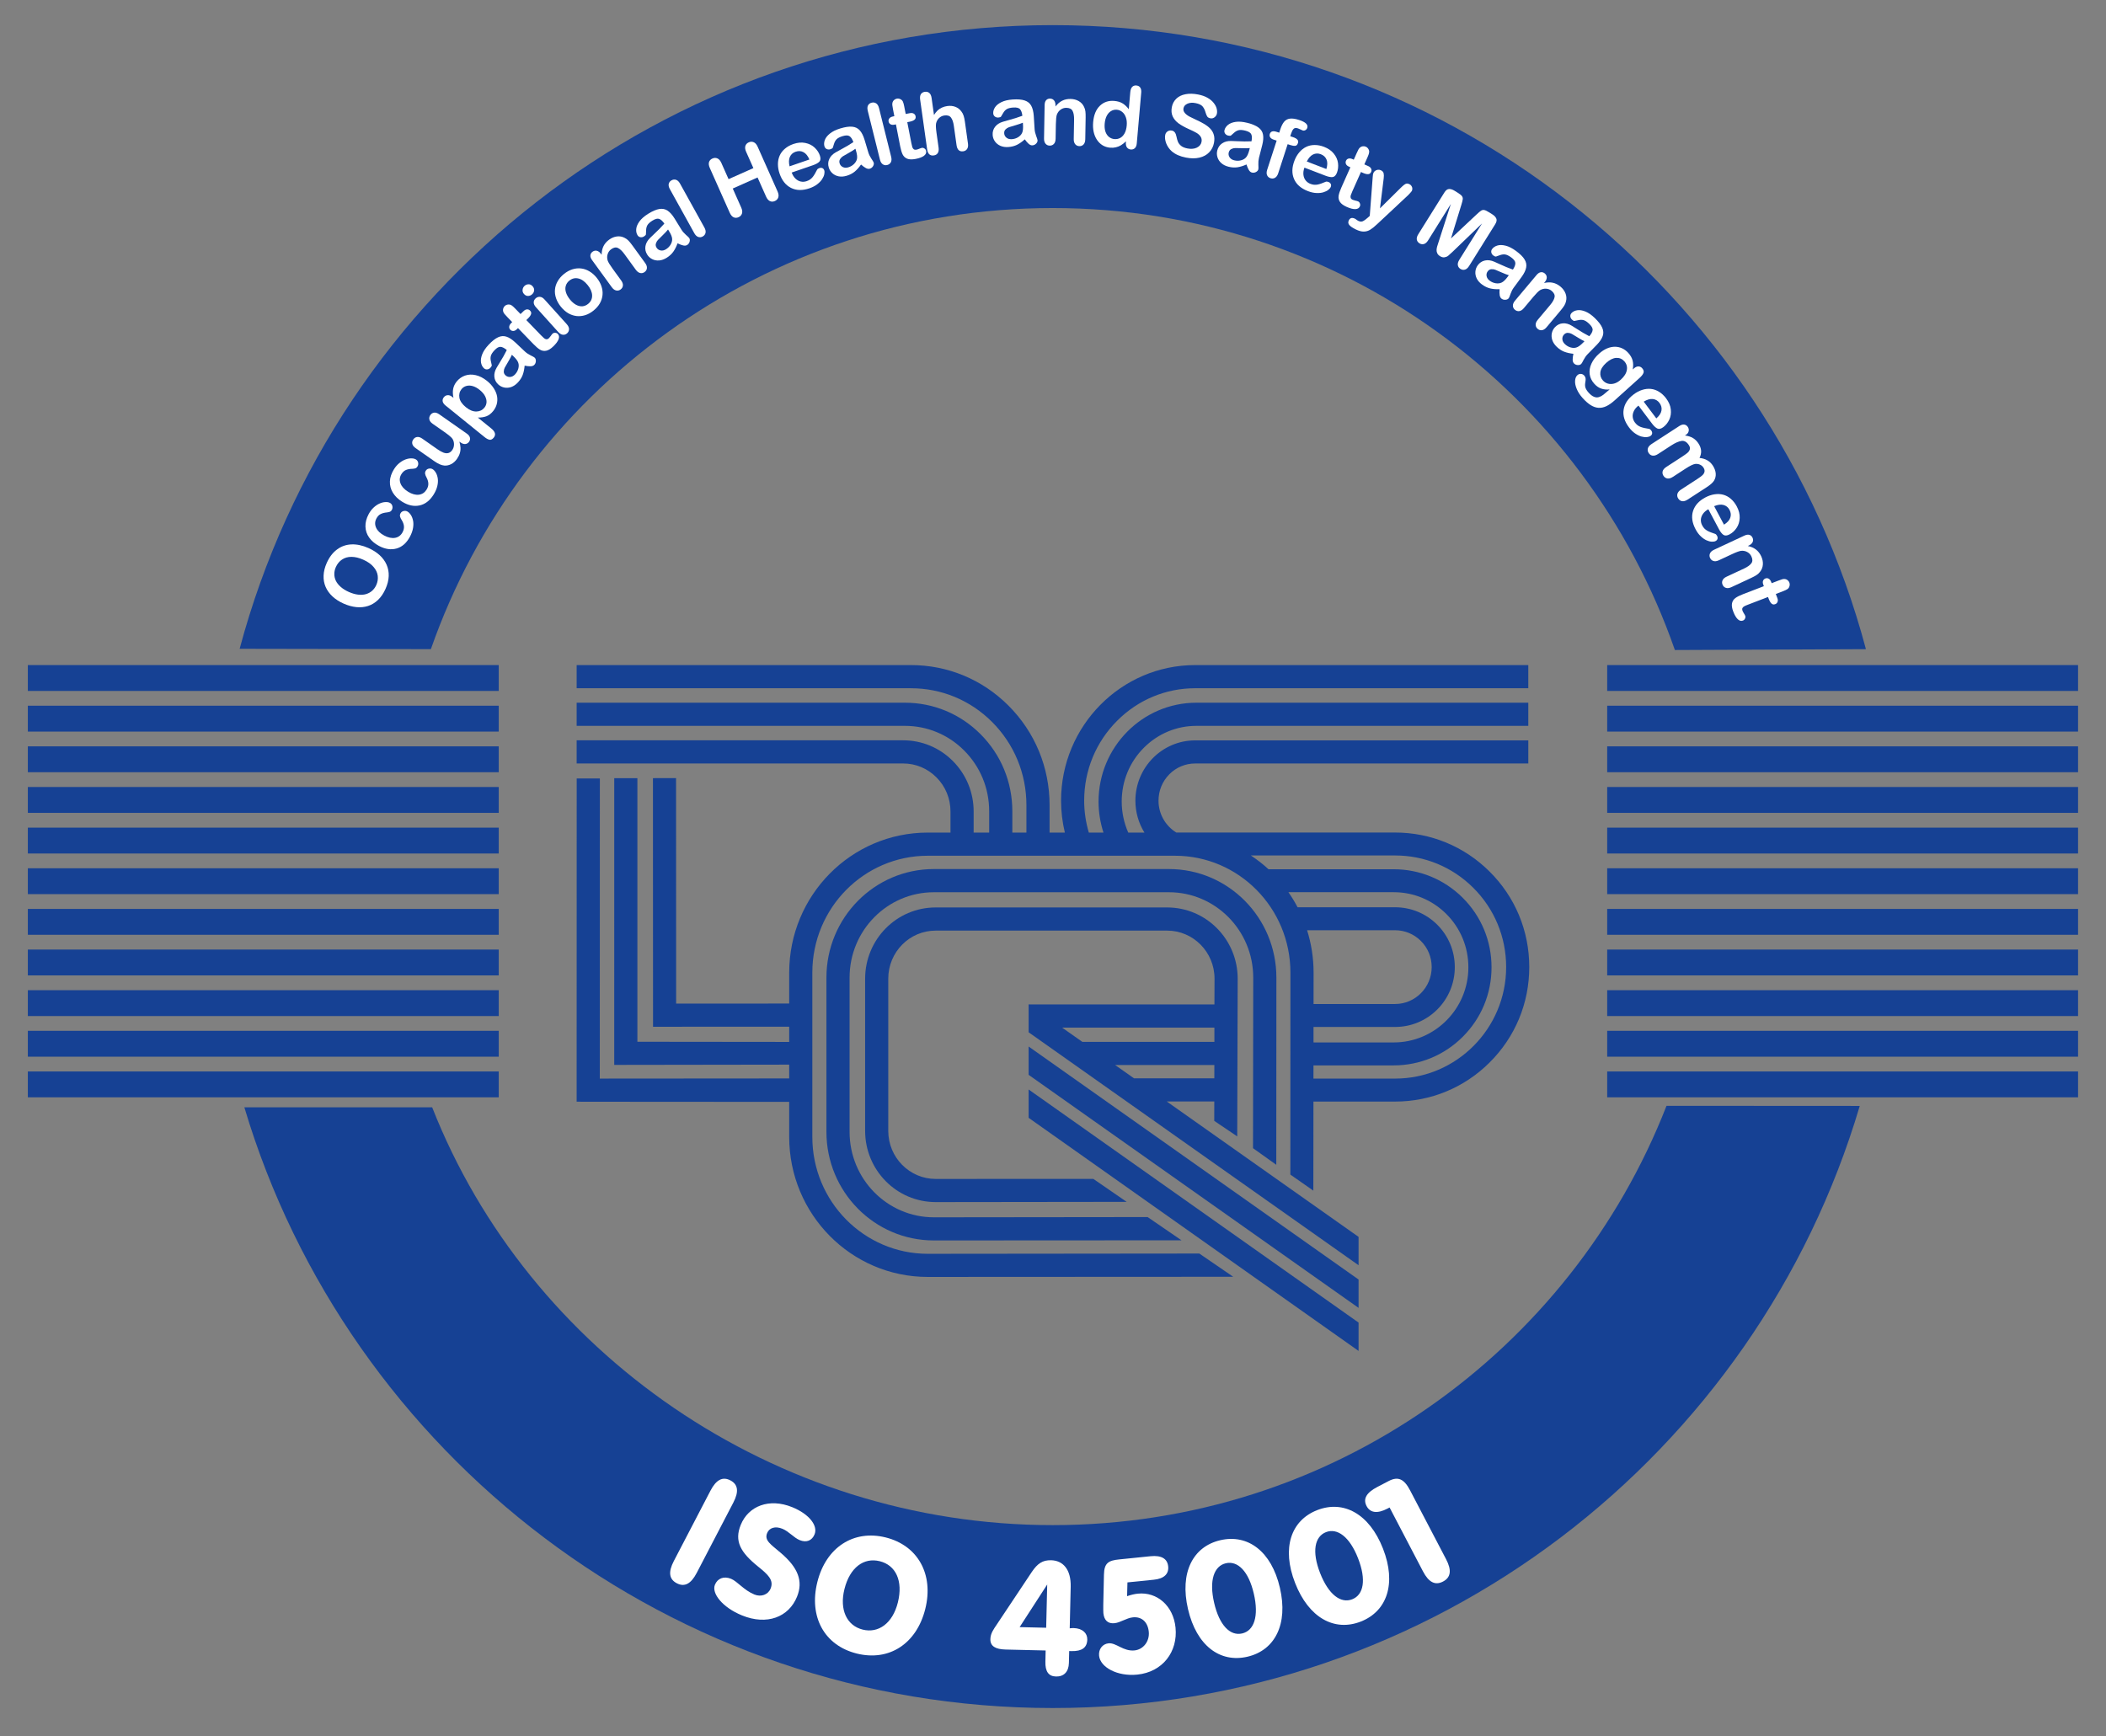 <svg xmlns="http://www.w3.org/2000/svg" xmlns:xlink="http://www.w3.org/1999/xlink" id="Ebene_1" x="0px" y="0px" width="807.87px" height="666.14px" viewBox="0 0 807.87 666.14" xml:space="preserve"><rect x="0" y="0" width="807.87" height="666.14" fill="#808080" stroke="none"/><g>	<path fill="#164194" d="M165.779,424.804c36.873,93.856,131.112,160.302,238.05,160.302c107.155,0,198.73-66.713,235.452-160.865  l74.127,0.043C673.85,557.834,550.213,655.278,403.83,655.278c-146.171,0-270.356-97.216-310.099-230.475H165.779z"></path>	<path fill="#164194" d="M165.286,249.042C199.745,150.5,293.532,79.815,403.83,79.815c110.43,0,204.309,70.845,238.66,169.562  l73.289-0.328C679.003,111.191,553.282,9.64,403.83,9.64c-149.388,0-275.084,101.481-311.9,239.27L165.286,249.042"></path></g><g>	<g>		<g>			<rect x="616.527" y="255.154" fill="#164194" width="180.631" height="9.919"></rect>			<rect x="616.527" y="270.742" fill="#164194" width="180.631" height="9.925"></rect>			<rect x="616.527" y="286.335" fill="#164194" width="180.631" height="9.919"></rect>			<rect x="616.527" y="301.928" fill="#164194" width="180.631" height="9.917"></rect>			<rect x="616.527" y="317.519" fill="#164194" width="180.631" height="9.919"></rect>			<rect x="616.527" y="333.106" fill="#164194" width="180.631" height="9.922"></rect>			<rect x="616.527" y="348.699" fill="#164194" width="180.631" height="9.92"></rect>			<rect x="616.527" y="364.29" fill="#164194" width="180.631" height="9.92"></rect>			<rect x="616.527" y="379.883" fill="#164194" width="180.631" height="9.92"></rect>			<rect x="616.527" y="395.468" fill="#164194" width="180.631" height="9.925"></rect>			<rect x="616.527" y="411.062" fill="#164194" width="180.631" height="9.917"></rect>		</g>		<g>			<rect x="10.68" y="255.154" fill="#164194" width="180.639" height="9.919"></rect>			<rect x="10.68" y="270.742" fill="#164194" width="180.639" height="9.925"></rect>			<rect x="10.68" y="286.335" fill="#164194" width="180.639" height="9.919"></rect>			<rect x="10.68" y="301.928" fill="#164194" width="180.639" height="9.917"></rect>			<rect x="10.68" y="317.519" fill="#164194" width="180.639" height="9.919"></rect>			<rect x="10.68" y="333.106" fill="#164194" width="180.639" height="9.922"></rect>			<rect x="10.68" y="348.699" fill="#164194" width="180.639" height="9.92"></rect>			<rect x="10.68" y="364.29" fill="#164194" width="180.639" height="9.92"></rect>			<rect x="10.68" y="379.883" fill="#164194" width="180.639" height="9.92"></rect>			<rect x="10.68" y="395.468" fill="#164194" width="180.639" height="9.925"></rect>			<rect x="10.68" y="411.062" fill="#164194" width="180.639" height="9.917"></rect>		</g>	</g></g><polygon fill="#164194" points="521.153,518.275 521.153,507.4 394.585,417.976 394.585,428.847 521.153,518.275 "></polygon><path fill="#164194" d="M453.237,475.84l-12.995-8.917l-82.002,0.092c-17.812,0-32.335-14.628-32.335-32.769v-59.194 c0-18.126,14.523-32.749,32.335-32.749h90.185c17.777,0,32.321,14.623,32.321,32.749l-0.081,65.44l8.923,6.372l0.04-71.812 c0-22.943-18.422-41.645-41.203-41.645H358.24c-22.814,0-41.217,18.701-41.217,41.645v59.194c0,22.958,18.403,41.648,41.217,41.648 L453.237,475.84z"></path><polygon fill="#164194" points="521.153,501.762 521.153,490.883 394.585,401.491 394.585,412.354 521.153,501.762 "></polygon><path fill="#164194" d="M465.86,385.34l0.041-9.876c0-10.239-8.196-18.44-18.176-18.44h-88.809c-9.99,0-18.175,8.201-18.175,18.44 v58.393c0,10.226,8.186,18.436,18.175,18.436l60.497-0.014l12.781,8.806l-73.278,0.09c-14.994,0-27.049-12.282-27.049-27.317 v-58.393c0-15.043,12.055-27.325,27.049-27.325h88.809c14.997,0,27.058,12.282,27.058,27.325l-0.177,60.503l-8.813-5.95l0.014-7.448 h-18.246l73.593,51.955v10.878l-126.568-89.37v-1.796v-8.896v-0.011h0.238l0.021,0.011H465.86 M465.834,408.585h-38.071l7.272,5.129 v-0.027h30.785L465.834,408.585 M465.847,394.235h-58.419l7.758,5.468h50.661V394.235z"></path><path fill="#164194" d="M586.634,370.999c0,13.889-5.417,26.919-15.284,36.687c-9.676,9.621-22.549,14.924-36.172,14.924h-31.336 l-0.04,34.172l-8.814-6.161l0.027-77.473c0-24.819-19.86-44.848-44.272-44.848h-94.846c-24.399,0-44.281,20.028-44.281,44.848 v63.025c0,24.808,19.882,44.842,44.281,44.842l104.167-0.103l13.008,8.917l-117.174,0.062c-29.415,0-53.155-24.099-53.155-53.719 v-13.441l-77.102-0.052l-4.435-0.017v-4.44l0.021-119.562h8.887l-0.027,115.134l72.655-0.054v-5.297l-62.673,0.092h-4.443v-4.433 V298.536h8.881v101.132l58.235,0.062v-5.834l-47.798,0.014h-4.438v-4.43l-0.035-90.944l8.868-0.011l0.032,86.506l43.371-0.027 v-11.856c0-29.623,23.74-53.732,53.155-53.732h8.716v-8.08c0-4.975-1.918-9.641-5.414-13.13c-3.425-3.425-7.941-5.308-12.762-5.308 H221.205v-8.884h125.232c7.186,0,13.943,2.812,19.042,7.906c5.164,5.172,8.018,12.076,8.018,19.417v8.08h5.955v-8.188 c0-8.838-3.422-17.11-9.621-23.323c-6.086-6.083-14.154-9.435-22.7-9.435H221.205v-8.882h125.926 c10.919,0,21.21,4.275,28.975,12.038c7.89,7.882,12.228,18.4,12.228,29.602v8.188h5.408v-10.518c0-12.095-4.69-23.443-13.174-31.929 c-8.332-8.34-19.386-12.93-31.113-12.93H221.205v-8.885h128.251c14.089,0,27.371,5.514,37.385,15.539 c10.177,10.166,15.783,23.73,15.783,38.204v10.518h5.86c-0.953-3.991-1.455-8.08-1.455-12.239c0-28.683,23.082-52.022,51.442-52.022 h127.791v8.885H458.472c-11.252,0-21.876,4.411-29.894,12.437c-8.183,8.166-12.686,19.069-12.686,30.701 c0,4.184,0.623,8.272,1.782,12.239h5.62c-1.236-3.832-1.887-7.847-1.887-11.895c0-20.917,16.846-37.933,37.529-37.933h127.325v8.882 H458.938c-7.578,0-14.721,2.975-20.12,8.37c-5.511,5.505-8.527,12.843-8.527,20.682c0,4.097,0.864,8.177,2.51,11.895h6.21 c-2.235-3.609-3.469-7.836-3.469-12.225c0-12.767,10.28-23.15,22.917-23.15h127.805v8.865H458.458c-3.715,0-7.224,1.463-9.854,4.1 c-2.715,2.715-4.194,6.321-4.194,10.185c0,5.007,2.618,9.624,6.825,12.203h83.943c13.623,0,26.496,5.297,36.172,14.916 C581.217,344.077,586.634,357.107,586.634,370.999 M497.757,348.068h37.394c6.086,0,11.813,2.365,16.146,6.649 c4.36,4.335,6.771,10.139,6.771,16.306c0,6.175-2.411,11.968-6.771,16.311c-4.332,4.289-10.06,6.652-16.146,6.652h-31.281v5.939 h30.759c15.817,0,28.647-12.925,28.647-28.827c0-7.754-3.016-15.051-8.511-20.508c-5.414-5.356-12.542-8.302-20.137-8.302h-40.38 C495.535,344.137,496.7,346.058,497.757,348.068 M503.896,373.147l-0.014,12.035h31.268c7.744,0,14.049-6.361,14.049-14.159 c0-3.831-1.479-7.395-4.194-10.082c-2.645-2.626-6.156-4.062-9.854-4.062h-33.747C503.021,362.014,503.896,367.479,503.896,373.147  M577.766,370.999c0-11.537-4.512-22.351-12.667-30.455c-8.018-7.963-18.655-12.347-29.921-12.347h-55.336 c2.397,1.591,4.66,3.341,6.771,5.287h48.016c9.951,0,19.34,3.869,26.401,10.873c7.183,7.123,11.13,16.636,11.13,26.742 c0,10.129-3.947,19.625-11.13,26.746c-7.062,7.018-16.45,10.887-26.401,10.887h-30.772l-0.014,5.063h31.336 C558.672,413.795,577.766,394.596,577.766,370.999z"></path><g>	<path fill="#FFFFFF" d="M259.618,607.407c-2.978-1.55-3.315-4.341-1.144-8.508l14.069-27.019c2.171-4.173,4.652-5.495,7.627-3.945  c2.98,1.55,3.316,4.341,1.144,8.513l-14.067,27.02C265.075,607.635,262.596,608.963,259.618,607.407z"></path>	<path fill="#FFFFFF" d="M284.617,619.735c-7.519-3.072-11.708-8.476-10.369-11.748c0.992-2.434,3.381-3.436,6.205-2.281  c2.433,0.991,4.877,4.362,8.946,6.025c2.544,1.035,5.238,0.093,6.208-2.281c1.314-3.219-0.926-5.321-4.747-8.399  c-6.798-5.479-9.261-9.781-6.7-16.057c2.953-7.234,10.9-10.383,19.774-6.763c6.67,2.726,9.857,7.191,8.54,10.41  c-0.967,2.373-3.062,3.3-5.717,2.216c-2.206-0.899-4.17-3.349-6.601-4.34c-2.826-1.154-5.067-0.353-5.874,1.625  c-1.176,2.878,1.398,4.324,5.354,7.723c6.446,5.532,8.562,10.681,6.096,16.729C302.546,620.396,294.225,623.659,284.617,619.735z"></path>	<path fill="#FFFFFF" d="M339.761,589.834c12.261,3.056,18.514,14.051,15.176,27.441c-3.327,13.325-13.848,20.196-26.287,17.097  c-12.437-3.104-18.438-14.101-15.114-27.426C316.874,593.562,327.5,586.771,339.761,589.834z M330.941,625.192  c6.042,1.507,11.488-2.422,13.482-10.415c2.081-8.351-0.837-14.301-6.936-15.824c-6.102-1.522-11.475,2.357-13.559,10.709  C321.935,617.66,324.899,623.686,330.941,625.192z"></path>	<path fill="#FFFFFF" d="M410.034,637.986c-0.081,3.42-1.956,5.268-4.944,5.197c-2.867-0.07-4.167-1.93-4.075-5.712l0.1-4.271  l-15.312-0.362c-3.967-0.093-5.953-1.301-5.89-3.983c0.054-2.26,1.251-3.814,2.455-5.619l13.412-20.132  c2.216-3.306,4.2-4.601,7.435-4.524c4.514,0.103,7.67,3.474,7.508,10.188l-0.374,15.921c0.553-0.049,1.04-0.098,1.469-0.087  c3.414,0.081,5.321,1.956,5.267,4.395c-0.075,3.116-2.059,4.53-6.025,4.438l-0.916-0.021L410.034,637.986z M401.318,624.477  l0.396-16.593l-10.583,16.35L401.318,624.477z"></path>	<path fill="#FFFFFF" d="M436.484,611.396c7.348-0.748,13.602,4.622,14.452,13c0.948,9.294-4.947,17.07-14.663,18.057  c-7.706,0.785-14.215-2.846-14.659-7.219c-0.26-2.547,1.317-4.546,3.626-4.784c2.915-0.299,5.657,3.164,9.965,2.726  c3.344-0.336,5.842-3.474,5.468-7.181c-0.39-3.825-2.807-5.847-6.085-5.511c-2.487,0.249-4.758,2.016-7.066,2.249  c-2.493,0.254-3.973-1.068-4.26-3.858c-0.054-0.548-0.049-1.713-0.037-3.371l0.254-11.374c0.082-4.606,1.837-5.463,5.907-5.874  l11.96-1.22c4.188-0.423,6.47,0.938,6.773,3.913c0.292,2.85-1.545,4.698-5.489,5.099l-10.14,1.029l-0.135,5.289  C433.834,611.846,435.271,611.515,436.484,611.396z"></path>	<path fill="#FFFFFF" d="M468.126,590.891c10.523-2.444,19.589,4.221,22.847,18.251c3.256,14.029-1.946,24.006-12.464,26.45  c-10.524,2.443-19.53-4.238-22.787-18.268C452.465,603.3,457.607,593.334,468.126,590.891z M465.752,614.935  c2.016,8.676,6.167,12.788,10.746,11.727c4.573-1.062,6.486-6.584,4.471-15.26c-2.011-8.676-6.21-12.713-10.725-11.667  C465.725,600.785,463.742,606.259,465.752,614.935z"></path>	<path fill="#FFFFFF" d="M505.278,579.354c10.068-3.935,20.001,1.359,25.247,14.777c5.245,13.417,1.533,24.044-8.529,27.979  c-10.063,3.934-19.942-1.382-25.188-14.8C491.562,593.893,495.215,583.287,505.278,579.354z M506.395,603.495  c3.246,8.302,7.944,11.775,12.323,10.062c4.378-1.712,5.479-7.451,2.232-15.753c-3.246-8.296-7.977-11.694-12.302-10.003  C504.33,589.492,503.148,595.198,506.395,603.495z"></path>	<path fill="#FFFFFF" d="M553.551,606.752c-3.029,1.588-5.512,0.266-7.689-3.902l-12.811-24.51l-0.808,0.423  c-3.842,2.011-6.633,1.68-8.021-0.976c-1.441-2.758-0.064-5.132,4.103-7.311l4.379-2.286c3.679-1.924,5.972-0.71,8.231,3.619  l13.802,26.401C556.916,602.379,556.58,605.169,553.551,606.752z"></path></g><g>	<path fill-rule="evenodd" clip-rule="evenodd" fill="#FFFFFF" d="M125.329,215.989c1.005-2.257,2.328-3.988,3.967-5.191  c1.634-1.216,3.481-1.864,5.546-1.945c2.054-0.082,4.218,0.385,6.497,1.398c1.683,0.75,3.111,1.658,4.284,2.726  c1.173,1.07,2.062,2.284,2.666,3.645c0.604,1.363,0.878,2.823,0.824,4.387c-0.057,1.566-0.466,3.205-1.228,4.917  c-0.759,1.705-1.712,3.108-2.856,4.211c-1.154,1.1-2.43,1.877-3.831,2.333s-2.91,0.604-4.522,0.444  c-1.609-0.17-3.229-0.62-4.863-1.349c-1.672-0.743-3.103-1.664-4.287-2.761c-1.181-1.108-2.057-2.333-2.631-3.682  c-0.577-1.347-0.829-2.788-0.761-4.324C124.191,219.256,124.589,217.652,125.329,215.989z M139.318,214.71  c-1.593-0.71-3.089-1.067-4.487-1.073c-1.398-0.005-2.606,0.339-3.63,1.035c-1.024,0.683-1.815,1.642-2.366,2.877  c-0.393,0.883-0.588,1.775-0.588,2.677c-0.002,0.889,0.19,1.745,0.583,2.571c0.396,0.815,1.019,1.604,1.867,2.36  c0.842,0.745,1.88,1.39,3.107,1.937c1.238,0.55,2.425,0.897,3.561,1.033c1.141,0.13,2.17,0.06,3.083-0.211  c0.91-0.282,1.69-0.715,2.344-1.306c0.655-0.596,1.181-1.333,1.574-2.216c0.501-1.127,0.68-2.287,0.536-3.479  c-0.144-1.203-0.677-2.344-1.609-3.422C142.366,216.403,141.042,215.474,139.318,214.71z"></path>	<path fill-rule="evenodd" clip-rule="evenodd" fill="#FFFFFF" d="M156.226,196.204c0.487,0.26,0.929,0.686,1.328,1.276  c0.404,0.583,0.696,1.309,0.883,2.181c0.182,0.859,0.184,1.824,0.008,2.896c-0.179,1.07-0.569,2.176-1.173,3.314  c-1.29,2.422-2.997,3.939-5.126,4.549c-2.138,0.607-4.395,0.279-6.769-0.983c-1.606-0.856-2.861-1.921-3.766-3.2  c-0.905-1.279-1.376-2.685-1.422-4.219c-0.051-1.536,0.355-3.124,1.225-4.761c0.539-1.013,1.181-1.864,1.926-2.549  c0.751-0.694,1.515-1.206,2.292-1.542c0.786-0.344,1.528-0.526,2.225-0.547c0.696-0.036,1.271,0.067,1.731,0.312  c0.469,0.249,0.772,0.639,0.911,1.165c0.141,0.518,0.079,1.024-0.184,1.522c-0.174,0.325-0.401,0.556-0.68,0.688  c-0.285,0.119-0.683,0.214-1.2,0.282c-0.981,0.092-1.794,0.306-2.436,0.64c-0.64,0.322-1.173,0.886-1.601,1.69  c-0.615,1.157-0.656,2.333-0.125,3.522c0.526,1.187,1.572,2.197,3.141,3.032c0.737,0.393,1.466,0.664,2.184,0.81  c0.708,0.146,1.374,0.163,1.997,0.052c0.615-0.117,1.165-0.355,1.655-0.724c0.48-0.368,0.875-0.845,1.184-1.431  c0.417-0.786,0.594-1.55,0.523-2.3c-0.062-0.756-0.352-1.55-0.87-2.376c-0.314-0.474-0.521-0.916-0.623-1.328  c-0.101-0.407-0.043-0.813,0.17-1.217c0.252-0.477,0.648-0.777,1.179-0.902C155.342,195.936,155.813,195.984,156.226,196.204z"></path>	<path fill-rule="evenodd" clip-rule="evenodd" fill="#FFFFFF" d="M165.974,180.012c0.469,0.292,0.88,0.75,1.236,1.368  c0.36,0.61,0.604,1.355,0.729,2.238c0.122,0.87,0.057,1.832-0.195,2.888s-0.718,2.132-1.401,3.227  c-1.455,2.325-3.262,3.717-5.43,4.178c-2.176,0.455-4.403-0.03-6.685-1.453c-1.542-0.967-2.72-2.119-3.533-3.457  c-0.813-1.339-1.187-2.772-1.125-4.306c0.054-1.539,0.572-3.091,1.555-4.666c0.607-0.973,1.306-1.775,2.097-2.406  c0.797-0.639,1.593-1.1,2.396-1.379c0.807-0.287,1.561-0.42,2.257-0.39c0.696,0.011,1.263,0.154,1.704,0.431  c0.45,0.282,0.726,0.691,0.827,1.225c0.105,0.528,0.008,1.03-0.29,1.506c-0.195,0.312-0.436,0.526-0.726,0.64  c-0.29,0.1-0.696,0.165-1.217,0.198c-0.983,0.024-1.81,0.179-2.474,0.466c-0.661,0.279-1.23,0.802-1.715,1.574  c-0.694,1.113-0.818,2.284-0.369,3.509c0.439,1.219,1.412,2.3,2.918,3.24c0.71,0.444,1.415,0.764,2.122,0.962  c0.699,0.192,1.36,0.257,1.992,0.189c0.62-0.073,1.187-0.273,1.701-0.604c0.504-0.336,0.93-0.786,1.282-1.347  c0.469-0.753,0.696-1.503,0.68-2.257c-0.011-0.759-0.244-1.572-0.702-2.433c-0.279-0.493-0.456-0.948-0.528-1.366  c-0.071-0.415,0.013-0.815,0.254-1.203c0.287-0.458,0.699-0.731,1.238-0.815S165.579,179.766,165.974,180.012z"></path>	<path fill-rule="evenodd" clip-rule="evenodd" fill="#FFFFFF" d="M176.688,169.759l-0.466-0.325  c0.246,0.818,0.387,1.598,0.425,2.341c0.038,0.74-0.054,1.458-0.274,2.148c-0.214,0.699-0.574,1.412-1.083,2.141  c-0.615,0.878-1.35,1.542-2.206,1.986c-0.848,0.439-1.726,0.626-2.634,0.558c-1.089-0.086-2.357-0.637-3.804-1.65l-7.205-5.045  c-0.729-0.509-1.154-1.054-1.279-1.631c-0.133-0.583-0.011-1.146,0.369-1.688c0.385-0.55,0.878-0.867,1.477-0.948  c0.602-0.081,1.26,0.127,1.98,0.631l5.817,4.075c0.846,0.591,1.604,1.016,2.281,1.279c0.667,0.257,1.293,0.317,1.875,0.182  c0.583-0.149,1.092-0.537,1.534-1.168c0.431-0.612,0.653-1.317,0.667-2.113c0.017-0.797-0.182-1.525-0.593-2.184  c-0.374-0.563-1.428-1.455-3.17-2.674l-4.419-3.094c-0.721-0.504-1.144-1.051-1.271-1.645c-0.127-0.593-0.003-1.16,0.376-1.702  c0.379-0.542,0.867-0.848,1.46-0.924c0.585-0.079,1.241,0.138,1.97,0.645l10.532,7.378c0.694,0.485,1.1,1.008,1.222,1.569  c0.13,0.553,0.021,1.078-0.328,1.577c-0.349,0.499-0.815,0.786-1.4,0.864C177.956,170.407,177.338,170.215,176.688,169.759z"></path>	<path fill-rule="evenodd" clip-rule="evenodd" fill="#FFFFFF" d="M173.539,152.299l0.415,0.339  c-0.273-1.295-0.314-2.444-0.119-3.444c0.187-1.005,0.639-1.951,1.354-2.834c0.859-1.062,1.927-1.815,3.195-2.268  c1.271-0.447,2.642-0.504,4.11-0.165c1.477,0.331,2.934,1.078,4.373,2.246c1.062,0.859,1.916,1.802,2.563,2.826  c0.645,1.013,1.06,2.024,1.244,3.037c0.176,1.008,0.138,2.002-0.114,2.983c-0.252,0.967-0.71,1.858-1.371,2.677  c-0.799,0.983-1.669,1.653-2.609,2.005c-0.935,0.347-2.032,0.512-3.29,0.499l5.181,4.194c1.515,1.228,1.826,2.393,0.935,3.495  c-0.525,0.65-1.073,0.919-1.639,0.808c-0.558-0.103-1.211-0.458-1.959-1.065l-14.883-12.052c-0.658-0.531-1.029-1.07-1.119-1.618  c-0.098-0.55,0.057-1.075,0.458-1.571c0.396-0.488,0.886-0.748,1.469-0.78C172.312,151.568,172.913,151.795,173.539,152.299z   M184.027,149.604c-0.91-0.737-1.802-1.228-2.674-1.477c-0.884-0.255-1.699-0.271-2.447-0.054c-0.748,0.201-1.366,0.602-1.851,1.2  c-0.77,0.951-1.046,2.059-0.829,3.325c0.225,1.254,1.065,2.471,2.522,3.652c1.374,1.111,2.707,1.653,3.997,1.625  c1.284-0.035,2.313-0.531,3.091-1.493c0.463-0.572,0.729-1.236,0.796-1.992c0.057-0.758-0.125-1.558-0.553-2.393  C185.656,151.167,184.97,150.368,184.027,149.604z"></path>	<path fill-rule="evenodd" clip-rule="evenodd" fill="#FFFFFF" d="M201.254,140.28c-0.122,1.352-0.371,2.542-0.748,3.568  c-0.379,1.011-0.995,1.97-1.845,2.88c-0.775,0.835-1.621,1.415-2.536,1.745c-0.918,0.317-1.818,0.385-2.699,0.201  c-0.881-0.185-1.647-0.585-2.306-1.198c-0.889-0.829-1.385-1.815-1.485-2.961s0.201-2.311,0.902-3.493  c0.144-0.252,0.515-0.861,1.108-1.834c0.596-0.973,1.095-1.81,1.501-2.515c0.404-0.718,0.824-1.512,1.263-2.379  c-0.894-0.759-1.683-1.168-2.368-1.228c-0.686-0.076-1.474,0.366-2.368,1.325c-0.769,0.824-1.232,1.552-1.395,2.187  c-0.155,0.628-0.144,1.306,0.035,2.035c0.187,0.724,0.295,1.217,0.328,1.485c0.033,0.252-0.141,0.58-0.518,0.983  c-0.338,0.366-0.75,0.575-1.232,0.629c-0.479,0.041-0.902-0.108-1.268-0.45c-0.572-0.531-0.938-1.252-1.1-2.157  c-0.16-0.908-0.017-1.951,0.434-3.132c0.45-1.181,1.268-2.412,2.458-3.688c1.33-1.425,2.547-2.387,3.649-2.889  c1.095-0.504,2.162-0.583,3.2-0.235c1.048,0.338,2.173,1.07,3.378,2.192c0.762,0.71,1.404,1.317,1.927,1.818  c0.531,0.499,1.119,1.051,1.761,1.664c0.61,0.572,1.341,1.068,2.192,1.49c0.848,0.407,1.368,0.699,1.561,0.878  c0.331,0.309,0.488,0.753,0.472,1.328c-0.019,0.561-0.214,1.041-0.583,1.436c-0.312,0.331-0.772,0.518-1.384,0.553  C202.967,140.548,202.189,140.47,201.254,140.28z M196.358,136.113c-0.268,0.64-0.729,1.507-1.382,2.601  c-0.65,1.084-1.092,1.843-1.322,2.279c-0.238,0.431-0.371,0.929-0.396,1.499c-0.035,0.561,0.187,1.062,0.661,1.506  c0.493,0.458,1.086,0.664,1.783,0.618c0.688-0.054,1.312-0.385,1.875-0.986c0.596-0.642,1.011-1.363,1.236-2.162  c0.225-0.812,0.233-1.55,0.024-2.219c-0.216-0.75-0.889-1.65-2.013-2.702L196.358,136.113z"></path>	<path fill-rule="evenodd" clip-rule="evenodd" fill="#FFFFFF" d="M196.131,123.915l0.35-0.342l-1.851-1.918  c-0.499-0.512-0.873-0.927-1.127-1.236c-0.254-0.328-0.422-0.656-0.501-0.986c-0.087-0.339-0.076-0.688,0.03-1.046  c0.098-0.369,0.292-0.688,0.58-0.967c0.407-0.393,0.918-0.594,1.539-0.607c0.415-0.008,0.792,0.111,1.133,0.354  c0.341,0.228,0.772,0.61,1.29,1.149l2.103,2.173l1.168-1.127c0.452-0.439,0.902-0.658,1.347-0.667  c0.444-0.021,0.829,0.133,1.151,0.469c0.415,0.428,0.534,0.894,0.355,1.396c-0.168,0.499-0.569,1.048-1.2,1.658l-0.596,0.577  l5.668,5.872c0.482,0.499,0.87,0.87,1.165,1.111c0.295,0.228,0.599,0.357,0.913,0.385c0.314,0.014,0.643-0.146,0.986-0.477  c0.187-0.182,0.409-0.458,0.669-0.829c0.252-0.379,0.466-0.656,0.647-0.829c0.257-0.247,0.588-0.363,0.995-0.35  c0.406,0,0.756,0.152,1.048,0.456c0.499,0.515,0.596,1.178,0.298,1.994c-0.298,0.815-0.973,1.731-2.024,2.747  c-1,0.965-1.916,1.525-2.755,1.688c-0.837,0.163-1.623,0.027-2.36-0.409c-0.729-0.442-1.569-1.157-2.528-2.149l-5.917-6.126  l-0.42,0.406c-0.46,0.444-0.916,0.675-1.368,0.688c-0.453,0.017-0.84-0.144-1.165-0.479c-0.322-0.336-0.46-0.729-0.415-1.181  C195.383,124.847,195.648,124.381,196.131,123.915z"></path>	<path fill-rule="evenodd" clip-rule="evenodd" fill="#FFFFFF" d="M208.825,114.838l8.583,9.532  c0.594,0.661,0.886,1.303,0.878,1.924c-0.011,0.62-0.257,1.148-0.739,1.582c-0.482,0.437-1.035,0.618-1.653,0.547  c-0.61-0.076-1.203-0.439-1.783-1.083l-8.497-9.435c-0.588-0.653-0.881-1.279-0.881-1.875c0.008-0.607,0.255-1.127,0.74-1.563  c0.482-0.434,1.03-0.628,1.642-0.583C207.725,113.933,208.296,114.253,208.825,114.838z M204.126,112.901  c-0.458,0.415-0.981,0.628-1.563,0.642c-0.577,0.011-1.097-0.244-1.561-0.759c-0.42-0.469-0.602-1-0.539-1.596  c0.062-0.61,0.317-1.114,0.758-1.515c0.428-0.385,0.93-0.588,1.507-0.612c0.577-0.022,1.1,0.228,1.571,0.753  c0.458,0.507,0.656,1.052,0.594,1.631C204.826,112.018,204.568,112.502,204.126,112.901z"></path>	<path fill-rule="evenodd" clip-rule="evenodd" fill="#FFFFFF" d="M228.889,106.558c0.832,1.027,1.438,2.103,1.821,3.23  c0.382,1.127,0.523,2.249,0.422,3.362c-0.103,1.114-0.439,2.181-1.008,3.2c-0.577,1.01-1.39,1.942-2.444,2.796  c-1.043,0.846-2.119,1.436-3.227,1.775c-1.105,0.339-2.219,0.444-3.338,0.32c-1.119-0.141-2.181-0.507-3.192-1.098  c-1.005-0.607-1.929-1.43-2.769-2.465c-0.846-1.043-1.46-2.13-1.843-3.257c-0.382-1.127-0.523-2.238-0.422-3.338  c0.1-1.1,0.441-2.157,1.027-3.175c0.577-1.024,1.382-1.954,2.409-2.787c1.043-0.845,2.127-1.444,3.251-1.796  c1.125-0.351,2.241-0.462,3.352-0.329c1.111,0.132,2.17,0.501,3.178,1.108C227.122,104.703,228.049,105.521,228.889,106.558z   M225.426,109.359c-1.138-1.406-2.335-2.249-3.596-2.528c-1.249-0.285-2.395-0.003-3.438,0.843  c-0.675,0.544-1.125,1.203-1.352,1.972c-0.236,0.762-0.214,1.596,0.06,2.504c0.273,0.905,0.78,1.815,1.517,2.726  c0.729,0.899,1.501,1.577,2.317,2.032c0.824,0.45,1.636,0.65,2.433,0.604c0.802-0.062,1.547-0.374,2.238-0.932  c1.043-0.845,1.556-1.91,1.537-3.191C227.122,112.093,226.553,110.752,225.426,109.359z"></path>	<path fill-rule="evenodd" clip-rule="evenodd" fill="#FFFFFF" d="M230.465,97.305l0.314,0.434c0.027-1.291,0.271-2.4,0.737-3.327  c0.466-0.943,1.187-1.767,2.162-2.475c0.946-0.687,1.94-1.096,2.986-1.226c1.045-0.128,2.024,0.05,2.942,0.537  c0.553,0.266,1.051,0.628,1.49,1.085c0.441,0.459,0.945,1.083,1.52,1.871l4.855,6.682c0.523,0.718,0.75,1.383,0.685,1.993  c-0.06,0.604-0.349,1.098-0.875,1.479c-0.536,0.389-1.108,0.516-1.712,0.381c-0.609-0.136-1.167-0.553-1.677-1.255l-4.346-5.985  c-0.862-1.183-1.683-1.964-2.469-2.345c-0.783-0.396-1.666-0.237-2.647,0.476c-0.642,0.466-1.083,1.083-1.331,1.851  c-0.252,0.758-0.257,1.561-0.019,2.406c0.211,0.663,0.851,1.726,1.916,3.189l3.268,4.498c0.528,0.729,0.756,1.401,0.68,2.019  c-0.07,0.602-0.374,1.095-0.911,1.485c-0.517,0.376-1.078,0.496-1.685,0.36c-0.607-0.136-1.165-0.553-1.675-1.254l-7.54-10.377  c-0.496-0.683-0.718-1.301-0.661-1.851c0.049-0.558,0.333-1.024,0.851-1.401c0.314-0.23,0.656-0.362,1.016-0.398  c0.363-0.035,0.729,0.042,1.095,0.232C229.81,96.569,230.151,96.875,230.465,97.305z"></path>	<path fill-rule="evenodd" clip-rule="evenodd" fill="#FFFFFF" d="M259.917,93.338c-0.469,1.276-1.019,2.36-1.65,3.252  c-0.626,0.877-1.469,1.646-2.525,2.307c-0.964,0.603-1.935,0.946-2.904,1.028c-0.967,0.068-1.851-0.102-2.655-0.506  c-0.802-0.405-1.441-0.991-1.918-1.753c-0.645-1.028-0.867-2.11-0.667-3.245c0.198-1.134,0.789-2.181,1.774-3.142  c0.204-0.205,0.718-0.699,1.544-1.483c0.827-0.784,1.528-1.464,2.1-2.04c0.577-0.591,1.189-1.247,1.834-1.971  c-0.664-0.963-1.32-1.563-1.967-1.799c-0.642-0.25-1.517-0.028-2.631,0.667c-0.957,0.598-1.593,1.183-1.916,1.752  c-0.312,0.566-0.474,1.225-0.491,1.975c-0.008,0.747-0.03,1.252-0.067,1.519c-0.033,0.251-0.285,0.524-0.753,0.817  c-0.423,0.264-0.875,0.36-1.355,0.29c-0.474-0.086-0.845-0.341-1.108-0.764c-0.415-0.662-0.583-1.452-0.504-2.371  c0.079-0.916,0.488-1.889,1.227-2.913c0.74-1.024,1.851-2,3.33-2.924c1.656-1.035,3.078-1.65,4.273-1.845  c1.187-0.206,2.238-0.005,3.154,0.598c0.921,0.599,1.821,1.597,2.693,2.993c0.553,0.883,1.016,1.635,1.39,2.257  c0.385,0.615,0.81,1.303,1.271,2.062c0.442,0.708,1.019,1.376,1.731,2.005c0.715,0.614,1.141,1.031,1.282,1.252  c0.241,0.385,0.276,0.855,0.111,1.406c-0.163,0.537-0.474,0.948-0.935,1.235c-0.385,0.241-0.878,0.301-1.479,0.176  C261.5,94.042,260.769,93.764,259.917,93.338z M256.265,88.047c-0.425,0.547-1.095,1.265-2.008,2.155  c-0.91,0.875-1.533,1.494-1.867,1.857c-0.341,0.354-0.599,0.802-0.772,1.344c-0.179,0.534-0.095,1.076,0.249,1.627  c0.358,0.57,0.878,0.923,1.563,1.057c0.677,0.126,1.366-0.03,2.064-0.467c0.745-0.465,1.328-1.054,1.753-1.767  c0.428-0.726,0.625-1.439,0.599-2.138c-0.016-0.782-0.431-1.826-1.247-3.131L256.265,88.047z"></path>	<path fill-rule="evenodd" clip-rule="evenodd" fill="#FFFFFF" d="M266.323,89.44l-9.332-16.835  c-0.434-0.778-0.588-1.458-0.466-2.046c0.13-0.593,0.488-1.053,1.076-1.378c0.588-0.326,1.173-0.389,1.753-0.191  c0.575,0.19,1.081,0.677,1.518,1.463l9.332,16.834c0.436,0.788,0.58,1.482,0.431,2.086c-0.144,0.588-0.507,1.042-1.084,1.363  c-0.569,0.314-1.146,0.368-1.731,0.16C267.241,90.686,266.743,90.199,266.323,89.44z"></path>	<path fill-rule="evenodd" clip-rule="evenodd" fill="#FFFFFF" d="M276.707,62.493l2.774,6.237l9.521-4.237l-2.775-6.237  c-0.396-0.892-0.499-1.647-0.298-2.271c0.206-0.626,0.634-1.084,1.29-1.376c0.661-0.295,1.295-0.309,1.902-0.045  c0.607,0.25,1.116,0.827,1.517,1.728l7.635,17.154c0.401,0.901,0.493,1.666,0.276,2.297c-0.217,0.63-0.656,1.091-1.306,1.382  c-0.667,0.295-1.295,0.309-1.886,0.04c-0.602-0.279-1.1-0.864-1.496-1.756l-3.257-7.322l-9.521,4.239l3.257,7.323  c0.401,0.9,0.493,1.666,0.276,2.297c-0.217,0.63-0.65,1.092-1.306,1.382c-0.661,0.295-1.29,0.309-1.886,0.04  c-0.602-0.279-1.095-0.863-1.496-1.755l-7.637-17.153c-0.396-0.892-0.499-1.646-0.312-2.263c0.198-0.623,0.631-1.084,1.306-1.383  c0.665-0.295,1.299-0.31,1.9-0.046C275.802,61.017,276.306,61.593,276.707,62.493z"></path>	<path fill-rule="evenodd" clip-rule="evenodd" fill="#FFFFFF" d="M311.909,63.367l-8.209,2.826c0.341,0.95,0.818,1.725,1.441,2.326  c0.628,0.596,1.311,0.973,2.054,1.13c0.753,0.154,1.501,0.103,2.249-0.155c0.504-0.173,0.942-0.387,1.311-0.641  c0.379-0.267,0.721-0.592,1.024-0.971c0.303-0.391,0.569-0.786,0.796-1.186c0.228-0.4,0.521-0.935,0.873-1.608  c0.152-0.257,0.428-0.455,0.829-0.593c0.428-0.149,0.818-0.15,1.165-0.007c0.347,0.145,0.596,0.432,0.743,0.862  c0.13,0.379,0.135,0.876,0.016,1.492c-0.125,0.604-0.407,1.246-0.851,1.925c-0.434,0.666-1.057,1.31-1.864,1.931  c-0.791,0.618-1.783,1.13-2.958,1.536c-2.693,0.928-5.056,0.881-7.083-0.141c-2.027-1.021-3.49-2.851-4.395-5.484  c-0.428-1.24-0.639-2.451-0.634-3.634c0-1.192,0.228-2.29,0.672-3.292c0.444-1.001,1.116-1.88,2.016-2.636  c0.894-0.767,1.967-1.366,3.229-1.8c1.642-0.565,3.165-0.699,4.574-0.405c1.414,0.282,2.601,0.87,3.565,1.764  c0.959,0.896,1.637,1.913,2.027,3.05c0.363,1.055,0.298,1.847-0.195,2.372C313.805,62.542,313.003,62.989,311.909,63.367z   M302.881,63.81l7.608-2.62c-0.596-1.398-1.354-2.335-2.276-2.81c-0.91-0.488-1.918-0.542-3.013-0.165  c-1.046,0.36-1.777,1.02-2.206,1.98C302.577,61.143,302.539,62.347,302.881,63.81z"></path>	<path fill-rule="evenodd" clip-rule="evenodd" fill="#FFFFFF" d="M330.301,63.125c-0.786,1.112-1.593,2.017-2.433,2.716  c-0.834,0.686-1.848,1.21-3.04,1.576c-1.089,0.332-2.114,0.412-3.073,0.241c-0.948-0.184-1.761-0.577-2.433-1.177  c-0.672-0.599-1.138-1.329-1.398-2.189c-0.357-1.161-0.293-2.264,0.195-3.307c0.482-1.043,1.327-1.902,2.525-2.574  c0.255-0.145,0.878-0.49,1.88-1.034c0.997-0.543,1.854-1.02,2.552-1.426c0.71-0.423,1.474-0.898,2.287-1.431  c-0.396-1.103-0.873-1.852-1.436-2.246c-0.558-0.409-1.463-0.42-2.715-0.038c-1.079,0.331-1.848,0.729-2.303,1.197  c-0.45,0.466-0.775,1.06-0.986,1.78c-0.201,0.72-0.352,1.202-0.455,1.45c-0.103,0.233-0.412,0.431-0.943,0.593  c-0.477,0.146-0.938,0.122-1.382-0.07c-0.439-0.206-0.726-0.547-0.873-1.024c-0.228-0.748-0.184-1.552,0.125-2.419  c0.314-0.867,0.959-1.699,1.94-2.497s2.303-1.453,3.972-1.963c1.87-0.57,3.403-0.796,4.606-0.677  c1.197,0.11,2.162,0.574,2.888,1.396c0.742,0.817,1.349,2.013,1.832,3.589c0.304,0.994,0.558,1.841,0.759,2.539  c0.211,0.695,0.444,1.467,0.693,2.321c0.244,0.799,0.629,1.593,1.154,2.384c0.531,0.778,0.834,1.291,0.911,1.539  c0.135,0.436,0.048,0.899-0.255,1.387c-0.298,0.477-0.705,0.794-1.225,0.952c-0.434,0.134-0.927,0.062-1.474-0.212  C331.645,64.215,331.011,63.757,330.301,63.125z M328.144,57.069c-0.553,0.42-1.387,0.94-2.498,1.563  c-1.105,0.61-1.87,1.046-2.287,1.312c-0.422,0.252-0.786,0.619-1.094,1.097c-0.309,0.469-0.369,1.015-0.179,1.637  c0.201,0.642,0.607,1.118,1.236,1.425c0.623,0.296,1.327,0.325,2.119,0.084c0.84-0.257,1.555-0.675,2.146-1.253  c0.602-0.592,0.98-1.229,1.138-1.91c0.185-0.76,0.054-1.875-0.396-3.348L328.144,57.069z"></path>	<path fill-rule="evenodd" clip-rule="evenodd" fill="#FFFFFF" d="M337.546,61.22l-4.66-18.676  c-0.211-0.862-0.185-1.561,0.081-2.097c0.282-0.539,0.742-0.889,1.398-1.051c0.65-0.163,1.23-0.073,1.739,0.268  c0.509,0.333,0.873,0.935,1.089,1.808l4.655,18.676c0.217,0.873,0.179,1.581-0.125,2.125c-0.288,0.531-0.759,0.876-1.398,1.038  c-0.628,0.157-1.203,0.06-1.712-0.294C338.109,62.66,337.752,62.062,337.546,61.22z"></path>	<path fill-rule="evenodd" clip-rule="evenodd" fill="#FFFFFF" d="M342.591,44.667l0.482-0.092l-0.509-2.618  c-0.135-0.702-0.228-1.253-0.271-1.652c-0.038-0.412,0-0.779,0.114-1.101c0.114-0.33,0.314-0.618,0.596-0.86  c0.282-0.253,0.618-0.419,1.013-0.495c0.553-0.108,1.095,0.003,1.621,0.331c0.352,0.219,0.606,0.523,0.758,0.913  c0.163,0.376,0.314,0.932,0.456,1.667l0.58,2.968l1.593-0.311c0.618-0.121,1.116-0.062,1.49,0.173  c0.385,0.224,0.623,0.564,0.715,1.021c0.114,0.585-0.043,1.041-0.466,1.366c-0.412,0.323-1.046,0.568-1.907,0.734l-0.818,0.16  l1.561,8.009c0.13,0.683,0.255,1.205,0.369,1.569c0.125,0.353,0.309,0.625,0.558,0.818c0.255,0.183,0.618,0.228,1.084,0.137  c0.26-0.05,0.596-0.158,1.013-0.329c0.417-0.18,0.748-0.295,0.997-0.341c0.347-0.069,0.688,0.013,1.024,0.247  c0.342,0.222,0.553,0.539,0.629,0.954c0.141,0.702-0.141,1.314-0.834,1.835c-0.694,0.522-1.756,0.921-3.192,1.201  c-1.366,0.264-2.438,0.237-3.229-0.084c-0.792-0.321-1.377-0.863-1.761-1.63c-0.369-0.767-0.683-1.826-0.949-3.177l-1.625-8.363  l-0.574,0.112c-0.624,0.122-1.133,0.066-1.523-0.168c-0.385-0.234-0.623-0.579-0.715-1.037c-0.086-0.458,0.011-0.863,0.298-1.216  C341.458,45.044,341.936,44.798,342.591,44.667z"></path>	<path fill-rule="evenodd" clip-rule="evenodd" fill="#FFFFFF" d="M357.363,37.588l0.916,6.521c0.472-0.722,0.938-1.308,1.415-1.757  c0.482-0.451,1.035-0.813,1.653-1.086c0.618-0.285,1.295-0.477,2.038-0.583c1.111-0.156,2.135-0.058,3.062,0.292  c0.932,0.35,1.712,0.941,2.33,1.773c0.385,0.483,0.678,1.043,0.878,1.683c0.201,0.63,0.357,1.367,0.477,2.215l1.181,8.42  c0.125,0.88,0.017,1.574-0.331,2.082c-0.336,0.507-0.834,0.808-1.496,0.899c-1.452,0.205-2.303-0.585-2.552-2.365l-1.041-7.422  c-0.2-1.405-0.558-2.455-1.084-3.147c-0.525-0.703-1.376-0.973-2.541-0.808c-0.786,0.108-1.463,0.434-2.032,0.974  c-0.563,0.527-0.943,1.199-1.144,2.016c-0.146,0.688-0.098,1.868,0.136,3.542l0.818,5.812c0.12,0.87,0.016,1.563-0.314,2.081  c-0.325,0.504-0.835,0.806-1.534,0.904c-1.447,0.204-2.298-0.584-2.547-2.367l-2.683-19.061c-0.125-0.89-0.027-1.583,0.282-2.076  c0.325-0.504,0.829-0.805,1.518-0.902c0.699-0.097,1.273,0.052,1.723,0.449C356.951,36.07,357.238,36.708,357.363,37.588z"></path>	<path fill-rule="evenodd" clip-rule="evenodd" fill="#FFFFFF" d="M393.112,53.457c-1.014,0.908-2.005,1.607-2.98,2.099  c-0.97,0.479-2.07,0.763-3.316,0.851c-1.133,0.08-2.151-0.072-3.046-0.456c-0.889-0.394-1.587-0.959-2.107-1.694  c-0.521-0.734-0.808-1.55-0.873-2.448c-0.082-1.21,0.228-2.269,0.938-3.178c0.705-0.908,1.718-1.554,3.04-1.94  c0.276-0.085,0.964-0.279,2.064-0.584c1.095-0.305,2.032-0.577,2.807-0.815c0.786-0.252,1.637-0.545,2.547-0.879  c-0.136-1.164-0.434-2.001-0.894-2.513c-0.45-0.523-1.328-0.737-2.634-0.646c-1.127,0.079-1.961,0.295-2.514,0.649  c-0.542,0.352-0.992,0.856-1.36,1.512c-0.357,0.656-0.612,1.092-0.775,1.309c-0.146,0.206-0.499,0.328-1.046,0.367  c-0.499,0.035-0.943-0.091-1.333-0.379c-0.379-0.299-0.585-0.698-0.618-1.195c-0.054-0.779,0.168-1.554,0.667-2.329  c0.499-0.772,1.317-1.439,2.449-1.997c1.138-0.555,2.574-0.896,4.313-1.019c1.945-0.136,3.49-0.01,4.639,0.376  c1.144,0.377,1.978,1.046,2.503,2.009c0.537,0.963,0.856,2.265,0.976,3.908c0.07,1.038,0.13,1.92,0.168,2.645  c0.049,0.725,0.103,1.531,0.152,2.417c0.06,0.833,0.254,1.693,0.59,2.583c0.342,0.878,0.521,1.445,0.542,1.706  c0.033,0.454-0.157,0.886-0.563,1.294c-0.396,0.397-0.861,0.614-1.403,0.651c-0.455,0.033-0.916-0.146-1.393-0.538  C394.18,54.821,393.665,54.232,393.112,53.457z M392.37,47.071c-0.628,0.285-1.555,0.604-2.78,0.96  c-1.219,0.346-2.059,0.601-2.525,0.763c-0.466,0.153-0.905,0.428-1.312,0.826c-0.406,0.386-0.585,0.905-0.542,1.553  c0.048,0.67,0.341,1.226,0.883,1.666c0.542,0.43,1.219,0.615,2.043,0.558c0.878-0.062,1.669-0.307,2.379-0.737  c0.715-0.441,1.23-0.977,1.533-1.607c0.353-0.697,0.472-1.815,0.369-3.35L392.37,47.071z"></path>	<path fill-rule="evenodd" clip-rule="evenodd" fill="#FFFFFF" d="M404.888,40.316l-0.011,0.536  c0.797-1.016,1.658-1.754,2.589-2.216c0.938-0.471,2.011-0.696,3.214-0.674c1.17,0.02,2.211,0.292,3.126,0.818  c0.911,0.526,1.588,1.259,2.027,2.198c0.281,0.547,0.46,1.136,0.536,1.767c0.076,0.63,0.103,1.433,0.087,2.407l-0.142,8.257  c-0.016,0.889-0.232,1.558-0.655,2.005c-0.406,0.448-0.938,0.667-1.588,0.656c-0.661-0.012-1.192-0.255-1.599-0.728  c-0.4-0.473-0.596-1.142-0.58-2.009l0.131-7.397c0.021-1.463-0.163-2.582-0.564-3.359c-0.385-0.786-1.187-1.191-2.4-1.211  c-0.791-0.015-1.512,0.211-2.172,0.677c-0.655,0.456-1.148,1.091-1.463,1.909c-0.228,0.657-0.357,1.89-0.39,3.7l-0.098,5.56  c-0.017,0.899-0.238,1.571-0.672,2.02c-0.417,0.438-0.959,0.649-1.621,0.638c-0.639-0.011-1.16-0.252-1.561-0.726  c-0.407-0.473-0.602-1.144-0.585-2.01l0.223-12.824c0.016-0.845,0.211-1.471,0.59-1.876c0.374-0.416,0.878-0.619,1.523-0.607  c0.385,0.007,0.737,0.104,1.051,0.294c0.309,0.19,0.553,0.472,0.731,0.843C404.806,39.333,404.893,39.785,404.888,40.316z"></path>	<path fill-rule="evenodd" clip-rule="evenodd" fill="#FFFFFF" d="M431.895,54.644l0.038-0.438c-0.656,0.628-1.29,1.134-1.913,1.513  c-0.607,0.371-1.263,0.637-1.962,0.791c-0.688,0.168-1.431,0.218-2.232,0.149c-1.057-0.094-2.021-0.401-2.889-0.923  c-0.855-0.532-1.576-1.242-2.162-2.131c-0.585-0.889-1.002-1.91-1.251-3.064c-0.239-1.152-0.299-2.38-0.185-3.688  c0.243-2.764,1.105-4.858,2.59-6.284c1.485-1.426,3.327-2.043,5.533-1.851c1.273,0.111,2.33,0.427,3.165,0.946  c0.834,0.509,1.631,1.252,2.384,2.232l0.569-6.527c0.081-0.907,0.319-1.577,0.715-2.011c0.406-0.431,0.943-0.618,1.615-0.56  c0.666,0.059,1.165,0.32,1.479,0.782c0.33,0.454,0.46,1.098,0.39,1.927l-1.707,19.5c-0.076,0.843-0.325,1.457-0.748,1.844  c-0.428,0.386-0.948,0.554-1.561,0.5c-0.606-0.054-1.089-0.313-1.452-0.78C431.965,56.098,431.824,55.454,431.895,54.644z   M423.766,47.388c-0.103,1.199-0.011,2.235,0.282,3.11c0.304,0.875,0.759,1.557,1.371,2.045c0.612,0.477,1.301,0.75,2.064,0.817  c0.78,0.067,1.507-0.069,2.179-0.414c0.683-0.355,1.246-0.929,1.701-1.729c0.461-0.808,0.748-1.838,0.856-3.091  c0.103-1.176-0.006-2.203-0.319-3.078c-0.304-0.886-0.765-1.58-1.383-2.081c-0.612-0.509-1.3-0.799-2.08-0.867  c-0.808-0.07-1.556,0.099-2.233,0.507c-0.672,0.398-1.229,1.014-1.658,1.845C424.124,45.277,423.863,46.255,423.766,47.388z"></path>	<path fill-rule="evenodd" clip-rule="evenodd" fill="#FFFFFF" d="M465.682,54.842c-0.276,1.416-0.889,2.615-1.842,3.601  c-0.943,0.986-2.179,1.664-3.707,2.028s-3.257,0.362-5.181-0.014c-2.313-0.448-4.129-1.254-5.462-2.418  c-0.943-0.834-1.647-1.84-2.113-3.012c-0.456-1.183-0.586-2.267-0.396-3.257c0.114-0.574,0.407-1.025,0.878-1.354  c0.482-0.336,1.035-0.444,1.653-0.325c0.498,0.097,0.889,0.338,1.17,0.725c0.287,0.387,0.493,0.92,0.618,1.594  c0.151,0.802,0.347,1.488,0.591,2.053c0.255,0.567,0.661,1.078,1.23,1.529c0.563,0.442,1.354,0.762,2.379,0.961  c1.403,0.272,2.606,0.169,3.604-0.311c1.008-0.488,1.609-1.221,1.805-2.2c0.146-0.776,0.032-1.449-0.353-2.022  c-0.374-0.58-0.916-1.072-1.62-1.473c-0.694-0.401-1.643-0.867-2.846-1.398c-1.604-0.721-2.92-1.453-3.961-2.195  c-1.024-0.75-1.783-1.644-2.276-2.678c-0.481-1.042-0.59-2.24-0.33-3.591c0.249-1.287,0.823-2.363,1.724-3.227  c0.894-0.862,2.059-1.431,3.495-1.705c1.431-0.284,3.051-0.252,4.85,0.098c1.437,0.279,2.639,0.702,3.609,1.266  c0.986,0.555,1.767,1.2,2.341,1.929c0.58,0.721,0.965,1.435,1.159,2.146c0.19,0.711,0.228,1.375,0.108,1.992  c-0.108,0.565-0.411,1.035-0.904,1.414c-0.482,0.372-1.02,0.499-1.615,0.382c-0.542-0.106-0.932-0.318-1.165-0.641  c-0.222-0.329-0.438-0.835-0.65-1.517c-0.255-0.966-0.634-1.751-1.133-2.356c-0.498-0.615-1.408-1.051-2.726-1.309  c-1.225-0.238-2.265-0.16-3.127,0.236c-0.851,0.387-1.344,0.959-1.49,1.715c-0.092,0.469-0.043,0.897,0.146,1.287  s0.482,0.75,0.884,1.083c0.396,0.332,0.812,0.611,1.241,0.838c0.433,0.228,1.148,0.576,2.15,1.046  c1.258,0.566,2.385,1.138,3.377,1.716c1.002,0.582,1.82,1.21,2.465,1.887c0.65,0.679,1.105,1.469,1.36,2.368  C465.888,52.625,465.909,53.661,465.682,54.842z"></path>	<path fill-rule="evenodd" clip-rule="evenodd" fill="#FFFFFF" d="M478.162,63.102c-1.247,0.55-2.406,0.909-3.484,1.074  c-1.068,0.159-2.206,0.087-3.414-0.214c-1.105-0.276-2.027-0.734-2.759-1.375c-0.721-0.649-1.214-1.402-1.479-2.263  c-0.266-0.858-0.292-1.725-0.075-2.597c0.298-1.179,0.921-2.089,1.875-2.734c0.953-0.645,2.113-0.946,3.489-0.905  c0.293,0.004,1.003,0.031,2.141,0.082c1.138,0.049,2.113,0.08,2.926,0.092c0.824,0.006,1.724-0.011,2.693-0.048  c0.233-1.149,0.206-2.038-0.07-2.667c-0.266-0.635-1.035-1.112-2.309-1.429c-1.094-0.272-1.956-0.326-2.59-0.16  c-0.623,0.169-1.209,0.508-1.762,1.018c-0.541,0.515-0.921,0.849-1.138,1.008c-0.206,0.149-0.579,0.157-1.116,0.024  c-0.482-0.122-0.861-0.379-1.144-0.772c-0.271-0.403-0.347-0.845-0.222-1.33c0.189-0.756,0.639-1.425,1.354-2.008  c0.716-0.58,1.696-0.96,2.948-1.141c1.252-0.179,2.72-0.057,4.416,0.364c1.892,0.472,3.322,1.069,4.292,1.791  c0.976,0.711,1.561,1.606,1.761,2.684c0.212,1.081,0.119,2.42-0.281,4.019c-0.249,1.01-0.472,1.865-0.656,2.567  c-0.173,0.706-0.373,1.486-0.602,2.347c-0.2,0.81-0.281,1.689-0.238,2.638c0.055,0.941,0.055,1.538-0.011,1.791  c-0.108,0.441-0.423,0.793-0.932,1.057c-0.499,0.254-1.014,0.317-1.539,0.187c-0.444-0.111-0.829-0.426-1.154-0.943  C478.752,64.729,478.449,64.011,478.162,63.102z M479.43,56.801c-0.688,0.073-1.669,0.091-2.942,0.051  c-1.263-0.046-2.141-0.063-2.634-0.053c-0.493,0.001-0.997,0.127-1.506,0.379c-0.505,0.243-0.835,0.679-0.998,1.31  c-0.162,0.653-0.054,1.271,0.325,1.856c0.385,0.577,0.976,0.963,1.772,1.163c0.851,0.212,1.68,0.225,2.487,0.035  c0.823-0.198,1.474-0.55,1.956-1.054c0.553-0.555,1.014-1.58,1.388-3.072L479.43,56.801z"></path>	<path fill-rule="evenodd" clip-rule="evenodd" fill="#FFFFFF" d="M489.71,50.574l1.008,0.327l0.411-1.268  c0.429-1.318,0.933-2.311,1.513-2.978c0.596-0.673,1.344-1.056,2.254-1.147c0.921-0.101,2.075,0.076,3.468,0.528  c2.466,0.799,3.501,1.803,3.111,3.01c-0.131,0.391-0.369,0.684-0.716,0.877c-0.347,0.195-0.699,0.236-1.046,0.122  c-0.168-0.054-0.438-0.176-0.823-0.368c-0.38-0.192-0.71-0.335-0.986-0.426c-0.765-0.247-1.328-0.179-1.69,0.203  c-0.363,0.374-0.678,0.977-0.949,1.813l-0.325,1.005l1.035,0.336c1.604,0.523,2.255,1.268,1.94,2.236  c-0.228,0.691-0.586,1.058-1.078,1.104c-0.482,0.047-1.101-0.052-1.854-0.295l-1.035-0.336l-3.631,11.178  c-0.271,0.834-0.683,1.409-1.23,1.722c-0.53,0.305-1.11,0.354-1.739,0.151c-0.596-0.195-1.029-0.574-1.29-1.138  c-0.249-0.569-0.232-1.272,0.038-2.108l3.631-11.178l-1.159-0.376c-0.629-0.205-1.067-0.5-1.317-0.89  c-0.249-0.398-0.298-0.825-0.151-1.279C487.428,50.392,488.301,50.116,489.71,50.574z"></path>	<path fill-rule="evenodd" clip-rule="evenodd" fill="#FFFFFF" d="M508.492,67.422l-8.102-3.11  c-0.353,0.944-0.482,1.845-0.396,2.704c0.097,0.861,0.379,1.59,0.851,2.189c0.477,0.601,1.084,1.043,1.82,1.326  c0.499,0.191,0.971,0.308,1.415,0.351c0.466,0.038,0.932,0.011,1.408-0.085c0.482-0.104,0.943-0.237,1.371-0.397  c0.434-0.159,1.003-0.382,1.707-0.669c0.282-0.1,0.618-0.076,1.014,0.076c0.423,0.163,0.726,0.412,0.899,0.745  c0.174,0.333,0.179,0.713,0.017,1.138c-0.146,0.375-0.461,0.759-0.948,1.151c-0.482,0.385-1.117,0.694-1.892,0.93  c-0.759,0.23-1.647,0.324-2.666,0.282c-1.008-0.038-2.092-0.281-3.257-0.726c-2.661-1.021-4.438-2.576-5.332-4.661  c-0.895-2.085-0.846-4.427,0.157-7.028c0.466-1.223,1.083-2.287,1.848-3.189c0.77-0.913,1.647-1.609,2.634-2.089  c0.986-0.482,2.064-0.724,3.234-0.727c1.176-0.011,2.391,0.221,3.637,0.699c1.614,0.621,2.872,1.497,3.761,2.628  c0.905,1.124,1.436,2.338,1.599,3.643c0.157,1.305,0.021,2.517-0.406,3.64c-0.401,1.043-0.959,1.605-1.675,1.691  C510.475,68.007,509.575,67.836,508.492,67.422z M501.29,61.958l7.516,2.884c0.439-1.455,0.461-2.661,0.065-3.615  c-0.391-0.962-1.122-1.65-2.205-2.064c-1.03-0.397-2.021-0.363-2.965,0.097C502.774,59.718,501.967,60.616,501.29,61.958z"></path>	<path fill-rule="evenodd" clip-rule="evenodd" fill="#FFFFFF" d="M518.869,61.059l0.444,0.199l1.084-2.436  c0.292-0.654,0.531-1.157,0.726-1.511c0.206-0.359,0.45-0.635,0.727-0.833c0.281-0.206,0.606-0.328,0.98-0.365  c0.374-0.044,0.748,0.012,1.116,0.176c0.516,0.229,0.89,0.63,1.139,1.202c0.162,0.379,0.189,0.775,0.092,1.181  c-0.081,0.401-0.276,0.943-0.58,1.627l-1.229,2.762l1.484,0.661c0.574,0.254,0.948,0.588,1.122,0.997  c0.189,0.404,0.189,0.819,0,1.245c-0.244,0.544-0.634,0.829-1.165,0.852c-0.521,0.03-1.188-0.136-1.989-0.493l-0.753-0.336  l-3.322,7.454c-0.281,0.634-0.482,1.134-0.596,1.499c-0.098,0.357-0.104,0.688-0.011,0.989c0.103,0.297,0.374,0.542,0.808,0.736  c0.238,0.105,0.579,0.21,1.019,0.31c0.45,0.092,0.786,0.189,1.013,0.29c0.326,0.146,0.559,0.409,0.694,0.791  c0.157,0.377,0.146,0.759-0.027,1.144c-0.293,0.654-0.867,0.996-1.734,1.024c-0.866,0.03-1.972-0.254-3.306-0.848  c-1.268-0.565-2.135-1.206-2.601-1.921c-0.461-0.718-0.629-1.498-0.504-2.344c0.136-0.84,0.487-1.888,1.046-3.146l3.463-7.783  l-0.531-0.238c-0.585-0.26-0.97-0.598-1.154-1.011s-0.179-0.833,0.011-1.258c0.189-0.427,0.504-0.702,0.938-0.829  C517.721,60.715,518.251,60.787,518.869,61.059z"></path>	<path fill-rule="evenodd" clip-rule="evenodd" fill="#FFFFFF" d="M524.646,83.538l0.802-0.713l1.117-14.756  c0.043-0.859,0.146-1.448,0.303-1.771c0.168-0.34,0.406-0.614,0.727-0.821c0.319-0.208,0.672-0.324,1.057-0.353  c0.401-0.023,0.764,0.045,1.095,0.208c0.574,0.28,0.916,0.677,1.029,1.189c0.114,0.504,0.119,1.15,0.011,1.941l-1.414,11.465  l7.657-7.572c0.612-0.617,1.122-1.085,1.533-1.405c0.406-0.317,0.759-0.496,1.057-0.534c0.304-0.031,0.667,0.054,1.084,0.26  c0.304,0.146,0.548,0.369,0.742,0.668c0.206,0.294,0.314,0.612,0.331,0.957c0.021,0.348-0.044,0.673-0.189,0.977  c-0.131,0.166-0.32,0.398-0.575,0.696c-0.255,0.298-0.53,0.591-0.823,0.881l-11.846,11.081c-1.035,0.979-1.93,1.706-2.693,2.178  c-0.759,0.473-1.582,0.717-2.471,0.73c-0.879,0.027-1.919-0.25-3.116-0.834c-1.171-0.57-1.989-1.125-2.449-1.664  c-0.461-0.538-0.526-1.144-0.195-1.815c0.222-0.458,0.531-0.748,0.927-0.867c0.4-0.106,0.872-0.026,1.42,0.241  c0.217,0.104,0.411,0.236,0.585,0.393c0.228,0.183,0.428,0.318,0.618,0.409c0.455,0.222,0.851,0.331,1.181,0.322  c0.325-0.008,0.678-0.132,1.046-0.374C523.572,84.43,524.055,84.058,524.646,83.538z"></path>	<path fill-rule="evenodd" clip-rule="evenodd" fill="#FFFFFF" d="M551.746,93.154l4.807-14.901l-8.719,13.953  c-0.482,0.772-1.02,1.241-1.609,1.409c-0.58,0.173-1.16,0.081-1.729-0.274c-0.547-0.344-0.883-0.815-0.997-1.409  c-0.108-0.604,0.082-1.298,0.569-2.078l9.998-15.994c0.547-0.881,1.148-1.331,1.799-1.347c0.656-0.026,1.371,0.206,2.151,0.693  l1.269,0.792c0.764,0.477,1.273,0.89,1.528,1.241c0.26,0.356,0.362,0.766,0.303,1.226c-0.054,0.463-0.232,1.165-0.525,2.105  l-3.982,12.906l9.856-9.235c0.716-0.678,1.269-1.142,1.658-1.398c0.391-0.254,0.797-0.345,1.225-0.271  c0.434,0.08,1.035,0.359,1.794,0.836l1.268,0.793c0.786,0.489,1.307,1.032,1.572,1.632c0.271,0.59,0.13,1.326-0.423,2.208  l-9.993,15.993c-0.481,0.772-1.019,1.243-1.609,1.411c-0.579,0.173-1.159,0.079-1.739-0.282c-0.542-0.34-0.867-0.812-0.976-1.416  c-0.108-0.604,0.076-1.292,0.559-2.064l8.719-13.953L557.23,96.583c-0.732,0.704-1.29,1.211-1.675,1.52  c-0.374,0.305-0.835,0.508-1.398,0.605c-0.558,0.098-1.154-0.053-1.788-0.448c-0.477-0.3-0.818-0.657-1.014-1.075  c-0.205-0.409-0.298-0.832-0.281-1.269c0.016-0.437,0.092-0.882,0.222-1.337C551.442,94.121,551.589,93.647,551.746,93.154z"></path>	<path fill-rule="evenodd" clip-rule="evenodd" fill="#FFFFFF" d="M575.254,110.953c-1.36,0.046-2.568-0.057-3.637-0.309  c-1.046-0.252-2.075-0.745-3.083-1.477c-0.921-0.669-1.604-1.438-2.043-2.309c-0.423-0.871-0.602-1.755-0.525-2.651  c0.075-0.896,0.379-1.708,0.904-2.438c0.716-0.98,1.637-1.593,2.764-1.833c1.122-0.24,2.314-0.084,3.577,0.47  c0.266,0.111,0.916,0.404,1.95,0.876c1.041,0.473,1.93,0.866,2.683,1.183c0.759,0.312,1.599,0.634,2.515,0.963  c0.645-0.979,0.954-1.811,0.932-2.5c-0.011-0.688-0.547-1.418-1.604-2.189c-0.916-0.663-1.696-1.035-2.347-1.119  c-0.64-0.077-1.312,0.018-2.011,0.284c-0.698,0.274-1.176,0.442-1.436,0.507c-0.244,0.062-0.591-0.07-1.04-0.394  c-0.401-0.294-0.662-0.676-0.775-1.146c-0.098-0.473,0-0.912,0.293-1.316c0.46-0.631,1.127-1.081,2.01-1.353  c0.878-0.271,1.935-0.256,3.159,0.046c1.23,0.302,2.548,0.966,3.962,1.993c1.576,1.146,2.682,2.235,3.311,3.269  c0.635,1.024,0.84,2.074,0.623,3.147c-0.205,1.081-0.796,2.288-1.767,3.62c-0.606,0.843-1.132,1.552-1.565,2.135  c-0.429,0.588-0.91,1.238-1.441,1.951c-0.488,0.675-0.895,1.46-1.209,2.354c-0.298,0.894-0.525,1.447-0.677,1.658  c-0.271,0.369-0.688,0.577-1.263,0.628c-0.559,0.049-1.057-0.084-1.496-0.401c-0.368-0.268-0.606-0.705-0.721-1.306  C575.194,112.687,575.178,111.904,575.254,110.953z M578.792,105.586c-0.666-0.188-1.588-0.541-2.753-1.054  c-1.154-0.516-1.961-0.862-2.422-1.037c-0.455-0.184-0.97-0.255-1.533-0.211c-0.564,0.035-1.035,0.314-1.415,0.841  c-0.396,0.543-0.531,1.158-0.396,1.844c0.136,0.675,0.542,1.255,1.209,1.74c0.709,0.518,1.474,0.837,2.292,0.964  c0.834,0.125,1.571,0.041,2.205-0.247c0.721-0.306,1.534-1.083,2.438-2.327L578.792,105.586z"></path>	<path fill-rule="evenodd" clip-rule="evenodd" fill="#FFFFFF" d="M592.644,108.159l-0.348,0.412  c1.258-0.288,2.396-0.317,3.409-0.09c1.023,0.222,1.999,0.724,2.921,1.496c0.899,0.753,1.533,1.621,1.913,2.604  c0.379,0.981,0.443,1.975,0.194,2.983c-0.124,0.601-0.357,1.173-0.693,1.709c-0.342,0.539-0.823,1.179-1.447,1.926l-5.311,6.327  c-0.568,0.68-1.159,1.065-1.767,1.146c-0.602,0.092-1.148-0.071-1.646-0.488c-0.51-0.428-0.77-0.948-0.786-1.572  c-0.017-0.623,0.255-1.265,0.812-1.929l4.758-5.666c0.938-1.122,1.496-2.108,1.675-2.961c0.195-0.856-0.174-1.674-1.1-2.455  c-0.607-0.509-1.312-0.789-2.119-0.843c-0.797-0.06-1.577,0.127-2.336,0.563c-0.591,0.366-1.469,1.244-2.634,2.631l-3.571,4.259  c-0.579,0.688-1.176,1.07-1.793,1.149c-0.602,0.076-1.154-0.1-1.664-0.525c-0.487-0.412-0.742-0.927-0.759-1.55  c-0.016-0.621,0.255-1.263,0.813-1.929l8.247-9.825c0.542-0.647,1.084-1.011,1.637-1.089c0.553-0.086,1.073,0.076,1.561,0.486  c0.304,0.251,0.51,0.549,0.634,0.892c0.125,0.343,0.136,0.714,0.038,1.115C593.196,107.346,592.984,107.753,592.644,108.159z"></path>	<path fill-rule="evenodd" clip-rule="evenodd" fill="#FFFFFF" d="M603.562,135.733c-1.35-0.146-2.536-0.417-3.555-0.812  c-1.003-0.396-1.957-1.027-2.851-1.891c-0.818-0.792-1.388-1.647-1.702-2.569c-0.298-0.924-0.347-1.823-0.151-2.701  c0.2-0.875,0.612-1.639,1.241-2.287c0.84-0.872,1.837-1.349,2.985-1.431c1.149-0.081,2.304,0.239,3.474,0.962  c0.25,0.149,0.856,0.531,1.815,1.141c0.959,0.613,1.788,1.127,2.487,1.545c0.716,0.414,1.501,0.851,2.357,1.303  c0.775-0.88,1.197-1.661,1.269-2.343c0.092-0.686-0.337-1.482-1.279-2.393c-0.812-0.783-1.533-1.263-2.168-1.434  c-0.623-0.165-1.3-0.165-2.032,0c-0.726,0.173-1.225,0.274-1.49,0.301c-0.254,0.03-0.579-0.149-0.975-0.534  c-0.357-0.347-0.563-0.761-0.607-1.244c-0.032-0.482,0.125-0.899,0.472-1.26c0.542-0.561,1.268-0.916,2.179-1.062  c0.91-0.144,1.95,0.016,3.121,0.485c1.176,0.471,2.39,1.312,3.642,2.525c1.403,1.354,2.347,2.587,2.829,3.698  c0.481,1.103,0.547,2.17,0.179,3.206c-0.358,1.04-1.105,2.151-2.249,3.338c-0.727,0.748-1.344,1.379-1.854,1.894  c-0.504,0.523-1.073,1.1-1.696,1.731c-0.58,0.601-1.089,1.322-1.528,2.167c-0.417,0.84-0.721,1.354-0.899,1.544  c-0.319,0.325-0.764,0.477-1.339,0.447c-0.563-0.03-1.034-0.23-1.425-0.607c-0.33-0.317-0.504-0.78-0.531-1.393  C603.265,137.44,603.356,136.666,603.562,135.733z M607.811,130.911c-0.634-0.282-1.49-0.756-2.574-1.428  c-1.072-0.669-1.82-1.125-2.254-1.363c-0.428-0.244-0.927-0.385-1.49-0.423c-0.563-0.043-1.067,0.168-1.518,0.637  c-0.471,0.485-0.688,1.073-0.65,1.77c0.044,0.691,0.358,1.322,0.954,1.894c0.629,0.61,1.344,1.033,2.136,1.271  c0.812,0.241,1.549,0.263,2.222,0.065c0.753-0.203,1.669-0.859,2.736-1.967L607.811,130.911z"></path>	<path fill-rule="evenodd" clip-rule="evenodd" fill="#FFFFFF" d="M628.939,145l-9.581,8.625c-1.1,0.986-2.146,1.718-3.143,2.197  c-1.003,0.477-1.989,0.688-2.97,0.637c-0.98-0.051-1.973-0.382-2.975-0.994c-0.997-0.607-2.055-1.528-3.171-2.769  c-1.023-1.136-1.777-2.295-2.259-3.479c-0.488-1.176-0.699-2.235-0.629-3.175c0.064-0.932,0.363-1.639,0.894-2.119  c0.407-0.363,0.856-0.523,1.36-0.479c0.499,0.049,0.922,0.265,1.269,0.653c0.433,0.482,0.602,1.097,0.504,1.845  c-0.06,0.371-0.114,0.75-0.163,1.13c-0.054,0.396-0.054,0.775-0.005,1.141c0.049,0.376,0.184,0.761,0.4,1.149  c0.212,0.393,0.504,0.799,0.878,1.219c0.77,0.854,1.485,1.406,2.146,1.655c0.666,0.266,1.289,0.298,1.886,0.098  c0.602-0.189,1.159-0.49,1.68-0.899c0.515-0.404,1.316-1.084,2.411-2.038c-1.165,0.13-2.238,0.027-3.208-0.309  c-0.964-0.325-1.858-0.948-2.688-1.867c-0.992-1.103-1.582-2.322-1.767-3.661c-0.174-1.328,0.043-2.671,0.661-4.029  s1.588-2.634,2.915-3.829c0.992-0.894,2.005-1.566,3.046-2.016c1.04-0.445,2.064-0.664,3.062-0.659  c0.997,0.008,1.924,0.214,2.785,0.618c0.867,0.398,1.658,0.989,2.357,1.77c0.846,0.935,1.393,1.907,1.647,2.918  c0.26,1.005,0.271,2.143,0.038,3.422l0.444-0.403c0.574-0.512,1.144-0.772,1.712-0.772c0.569-0.002,1.052,0.22,1.447,0.661  c0.574,0.637,0.748,1.249,0.515,1.837C630.219,143.653,629.72,144.296,628.939,145z M616.15,139.207  c-1.333,1.203-2.086,2.403-2.248,3.599c-0.152,1.206,0.184,2.271,1.019,3.197c0.493,0.547,1.1,0.932,1.826,1.154  c0.742,0.222,1.544,0.222,2.405,0c0.873-0.23,1.729-0.726,2.58-1.487c1.344-1.211,2.119-2.452,2.335-3.723  c0.217-1.262-0.108-2.376-0.975-3.343c-0.852-0.943-1.892-1.376-3.122-1.303C618.746,137.381,617.473,138.018,616.15,139.207z"></path>	<path fill-rule="evenodd" clip-rule="evenodd" fill="#FFFFFF" d="M633.746,162.536l-5.224-6.931  c-0.797,0.612-1.388,1.309-1.767,2.083c-0.374,0.783-0.521,1.553-0.439,2.306c0.087,0.764,0.363,1.46,0.84,2.091  c0.32,0.426,0.661,0.775,1.014,1.049c0.374,0.276,0.786,0.501,1.241,0.675c0.466,0.165,0.921,0.295,1.376,0.39  c0.45,0.092,1.046,0.206,1.799,0.333c0.293,0.062,0.564,0.266,0.818,0.602c0.276,0.366,0.396,0.734,0.369,1.108  c-0.033,0.374-0.228,0.699-0.591,0.975c-0.319,0.241-0.791,0.398-1.414,0.475c-0.612,0.067-1.312-0.003-2.092-0.214  c-0.77-0.208-1.571-0.602-2.412-1.176c-0.834-0.563-1.625-1.344-2.379-2.341c-1.712-2.276-2.4-4.536-2.054-6.776  c0.347-2.243,1.631-4.202,3.858-5.877c1.046-0.791,2.13-1.365,3.257-1.726c1.139-0.366,2.249-0.493,3.338-0.377  c1.095,0.114,2.136,0.479,3.133,1.1c1.002,0.612,1.907,1.453,2.709,2.517c1.046,1.385,1.643,2.793,1.799,4.224  c0.168,1.431-0.021,2.742-0.574,3.934c-0.558,1.192-1.312,2.149-2.275,2.872c-0.889,0.672-1.664,0.854-2.314,0.547  C635.117,164.083,634.445,163.462,633.746,162.536z M630.533,154.088l4.844,6.427c1.149-1,1.805-2.01,1.973-3.032  c0.179-1.019-0.081-1.992-0.774-2.918c-0.667-0.883-1.523-1.379-2.569-1.487C632.977,152.972,631.822,153.308,630.533,154.088z"></path>	<path fill-rule="evenodd" clip-rule="evenodd" fill="#FFFFFF" d="M646.665,179.738l-4.947,3.216c-0.78,0.507-1.485,0.71-2.103,0.61  c-0.623-0.101-1.122-0.442-1.502-1.024c-0.362-0.563-0.466-1.149-0.309-1.758c0.168-0.599,0.646-1.152,1.426-1.658l5.928-3.853  c0.938-0.607,1.643-1.111,2.125-1.512c0.477-0.401,0.785-0.848,0.926-1.341c0.157-0.501,0.033-1.054-0.362-1.664  c-0.792-1.219-1.729-1.753-2.818-1.599c-1.084,0.16-2.411,0.748-3.972,1.764l-5.029,3.268c-0.774,0.501-1.479,0.705-2.107,0.61  c-0.613-0.092-1.105-0.423-1.479-0.995c-0.369-0.566-0.472-1.154-0.314-1.771c0.168-0.615,0.64-1.173,1.409-1.675l10.648-6.915  c0.698-0.455,1.338-0.642,1.907-0.558c0.574,0.089,1.035,0.398,1.376,0.927c0.331,0.509,0.434,1.043,0.309,1.604  c-0.113,0.563-0.471,1.041-1.072,1.431l-0.353,0.23c1.192,0.144,2.206,0.463,3.051,0.965c0.84,0.501,1.556,1.2,2.141,2.1  c0.606,0.938,0.943,1.861,1.008,2.777c0.06,0.913-0.141,1.834-0.612,2.761c1.171,0.13,2.173,0.439,3.002,0.921  c0.84,0.474,1.539,1.149,2.108,2.021c0.661,1.019,1.029,2.024,1.11,3.021c0.076,0.994-0.141,1.918-0.65,2.767  c-0.466,0.753-1.419,1.598-2.866,2.539l-7.267,4.72c-0.78,0.507-1.485,0.71-2.103,0.61c-0.623-0.101-1.122-0.442-1.501-1.024  c-0.363-0.563-0.472-1.154-0.314-1.772c0.168-0.612,0.64-1.17,1.414-1.671l6.259-4.064c0.797-0.521,1.415-0.973,1.849-1.357  c0.438-0.377,0.726-0.821,0.861-1.333c0.13-0.515,0-1.073-0.396-1.683c-0.32-0.491-0.77-0.864-1.35-1.122  c-0.574-0.246-1.187-0.333-1.837-0.26C649.456,178.121,648.258,178.706,646.665,179.738z"></path>	<path fill-rule="evenodd" clip-rule="evenodd" fill="#FFFFFF" d="M659.405,203.032l-4.081-7.668  c-0.883,0.485-1.571,1.078-2.07,1.783c-0.492,0.715-0.753,1.452-0.796,2.211c-0.032,0.767,0.136,1.499,0.509,2.197  c0.25,0.469,0.526,0.867,0.835,1.195c0.325,0.331,0.699,0.618,1.122,0.859c0.434,0.235,0.861,0.436,1.295,0.599  c0.428,0.163,1.002,0.368,1.723,0.612c0.277,0.108,0.521,0.35,0.716,0.724c0.217,0.401,0.276,0.786,0.189,1.151  s-0.33,0.656-0.737,0.87c-0.352,0.187-0.84,0.271-1.468,0.247c-0.618-0.027-1.296-0.206-2.032-0.537  c-0.727-0.328-1.463-0.84-2.2-1.539c-0.737-0.688-1.398-1.583-1.978-2.686c-1.339-2.517-1.664-4.855-0.971-7.015  c0.693-2.162,2.266-3.894,4.726-5.202c1.159-0.615,2.325-1.014,3.49-1.192c1.181-0.184,2.297-0.135,3.359,0.149  c1.057,0.285,2.032,0.81,2.915,1.577c0.9,0.761,1.658,1.731,2.287,2.91c0.812,1.531,1.187,3.016,1.116,4.452  c-0.06,1.441-0.455,2.707-1.187,3.798c-0.731,1.089-1.631,1.916-2.693,2.482c-0.986,0.523-1.777,0.58-2.373,0.174  C660.511,204.771,659.947,204.054,659.405,203.032z M657.552,194.183l3.777,7.104c1.289-0.808,2.097-1.702,2.422-2.685  c0.336-0.978,0.233-1.981-0.309-3.005c-0.521-0.976-1.284-1.599-2.304-1.87C660.142,193.462,658.944,193.614,657.552,194.183z"></path>	<path fill-rule="evenodd" clip-rule="evenodd" fill="#FFFFFF" d="M670.947,209.237l-0.482,0.228  c1.263,0.271,2.304,0.726,3.127,1.36c0.835,0.637,1.507,1.501,2.016,2.59c0.493,1.062,0.705,2.119,0.635,3.167  c-0.076,1.051-0.439,1.981-1.09,2.786c-0.368,0.496-0.818,0.913-1.35,1.257c-0.536,0.344-1.24,0.723-2.129,1.135l-7.484,3.49  c-0.802,0.376-1.501,0.474-2.086,0.292c-0.58-0.171-1.014-0.553-1.284-1.141c-0.282-0.599-0.298-1.184-0.049-1.753  c0.249-0.572,0.765-1.041,1.55-1.406l6.709-3.124c1.322-0.621,2.249-1.279,2.769-1.978c0.542-0.694,0.553-1.588,0.038-2.688  c-0.33-0.718-0.855-1.271-1.561-1.658c-0.699-0.393-1.484-0.553-2.357-0.479c-0.693,0.084-1.858,0.507-3.495,1.271l-5.04,2.352  c-0.817,0.379-1.517,0.474-2.113,0.282c-0.574-0.184-1.002-0.577-1.284-1.176c-0.266-0.58-0.276-1.154-0.032-1.723  c0.249-0.572,0.77-1.041,1.555-1.406l11.624-5.422c0.765-0.355,1.415-0.455,1.94-0.295c0.542,0.155,0.942,0.523,1.214,1.103  c0.168,0.352,0.232,0.712,0.2,1.076c-0.038,0.36-0.185,0.704-0.438,1.027C671.798,208.735,671.43,209.015,670.947,209.237z"></path>	<path fill-rule="evenodd" clip-rule="evenodd" fill="#FFFFFF" d="M679.444,223.283l0.174,0.455l2.487-0.957  c0.672-0.257,1.197-0.441,1.582-0.555c0.401-0.106,0.77-0.13,1.105-0.073c0.342,0.051,0.661,0.198,0.948,0.436  c0.298,0.233,0.521,0.537,0.667,0.911c0.2,0.526,0.184,1.079-0.049,1.655c-0.152,0.382-0.406,0.686-0.765,0.902  c-0.347,0.225-0.867,0.472-1.561,0.74l-2.823,1.084l0.58,1.517c0.228,0.588,0.255,1.086,0.087,1.499  c-0.152,0.42-0.444,0.712-0.878,0.878c-0.559,0.217-1.035,0.141-1.426-0.217c-0.39-0.353-0.742-0.935-1.057-1.756l-0.298-0.772  l-7.619,2.924c-0.65,0.249-1.144,0.46-1.479,0.64c-0.325,0.181-0.563,0.412-0.71,0.688c-0.136,0.285-0.119,0.65,0.055,1.095  c0.092,0.244,0.26,0.555,0.498,0.94c0.249,0.379,0.423,0.686,0.51,0.919c0.13,0.333,0.108,0.683-0.065,1.051  c-0.157,0.374-0.434,0.64-0.829,0.792c-0.666,0.254-1.316,0.086-1.95-0.507c-0.635-0.593-1.214-1.571-1.74-2.937  c-0.498-1.295-0.655-2.36-0.477-3.194c0.179-0.835,0.612-1.507,1.301-2.013c0.688-0.499,1.68-0.995,2.964-1.488l7.95-3.051  l-0.206-0.547c-0.233-0.596-0.266-1.105-0.104-1.528c0.163-0.423,0.461-0.718,0.899-0.886c0.434-0.166,0.852-0.141,1.247,0.079  C678.875,222.229,679.2,222.654,679.444,223.283z"></path></g></svg>